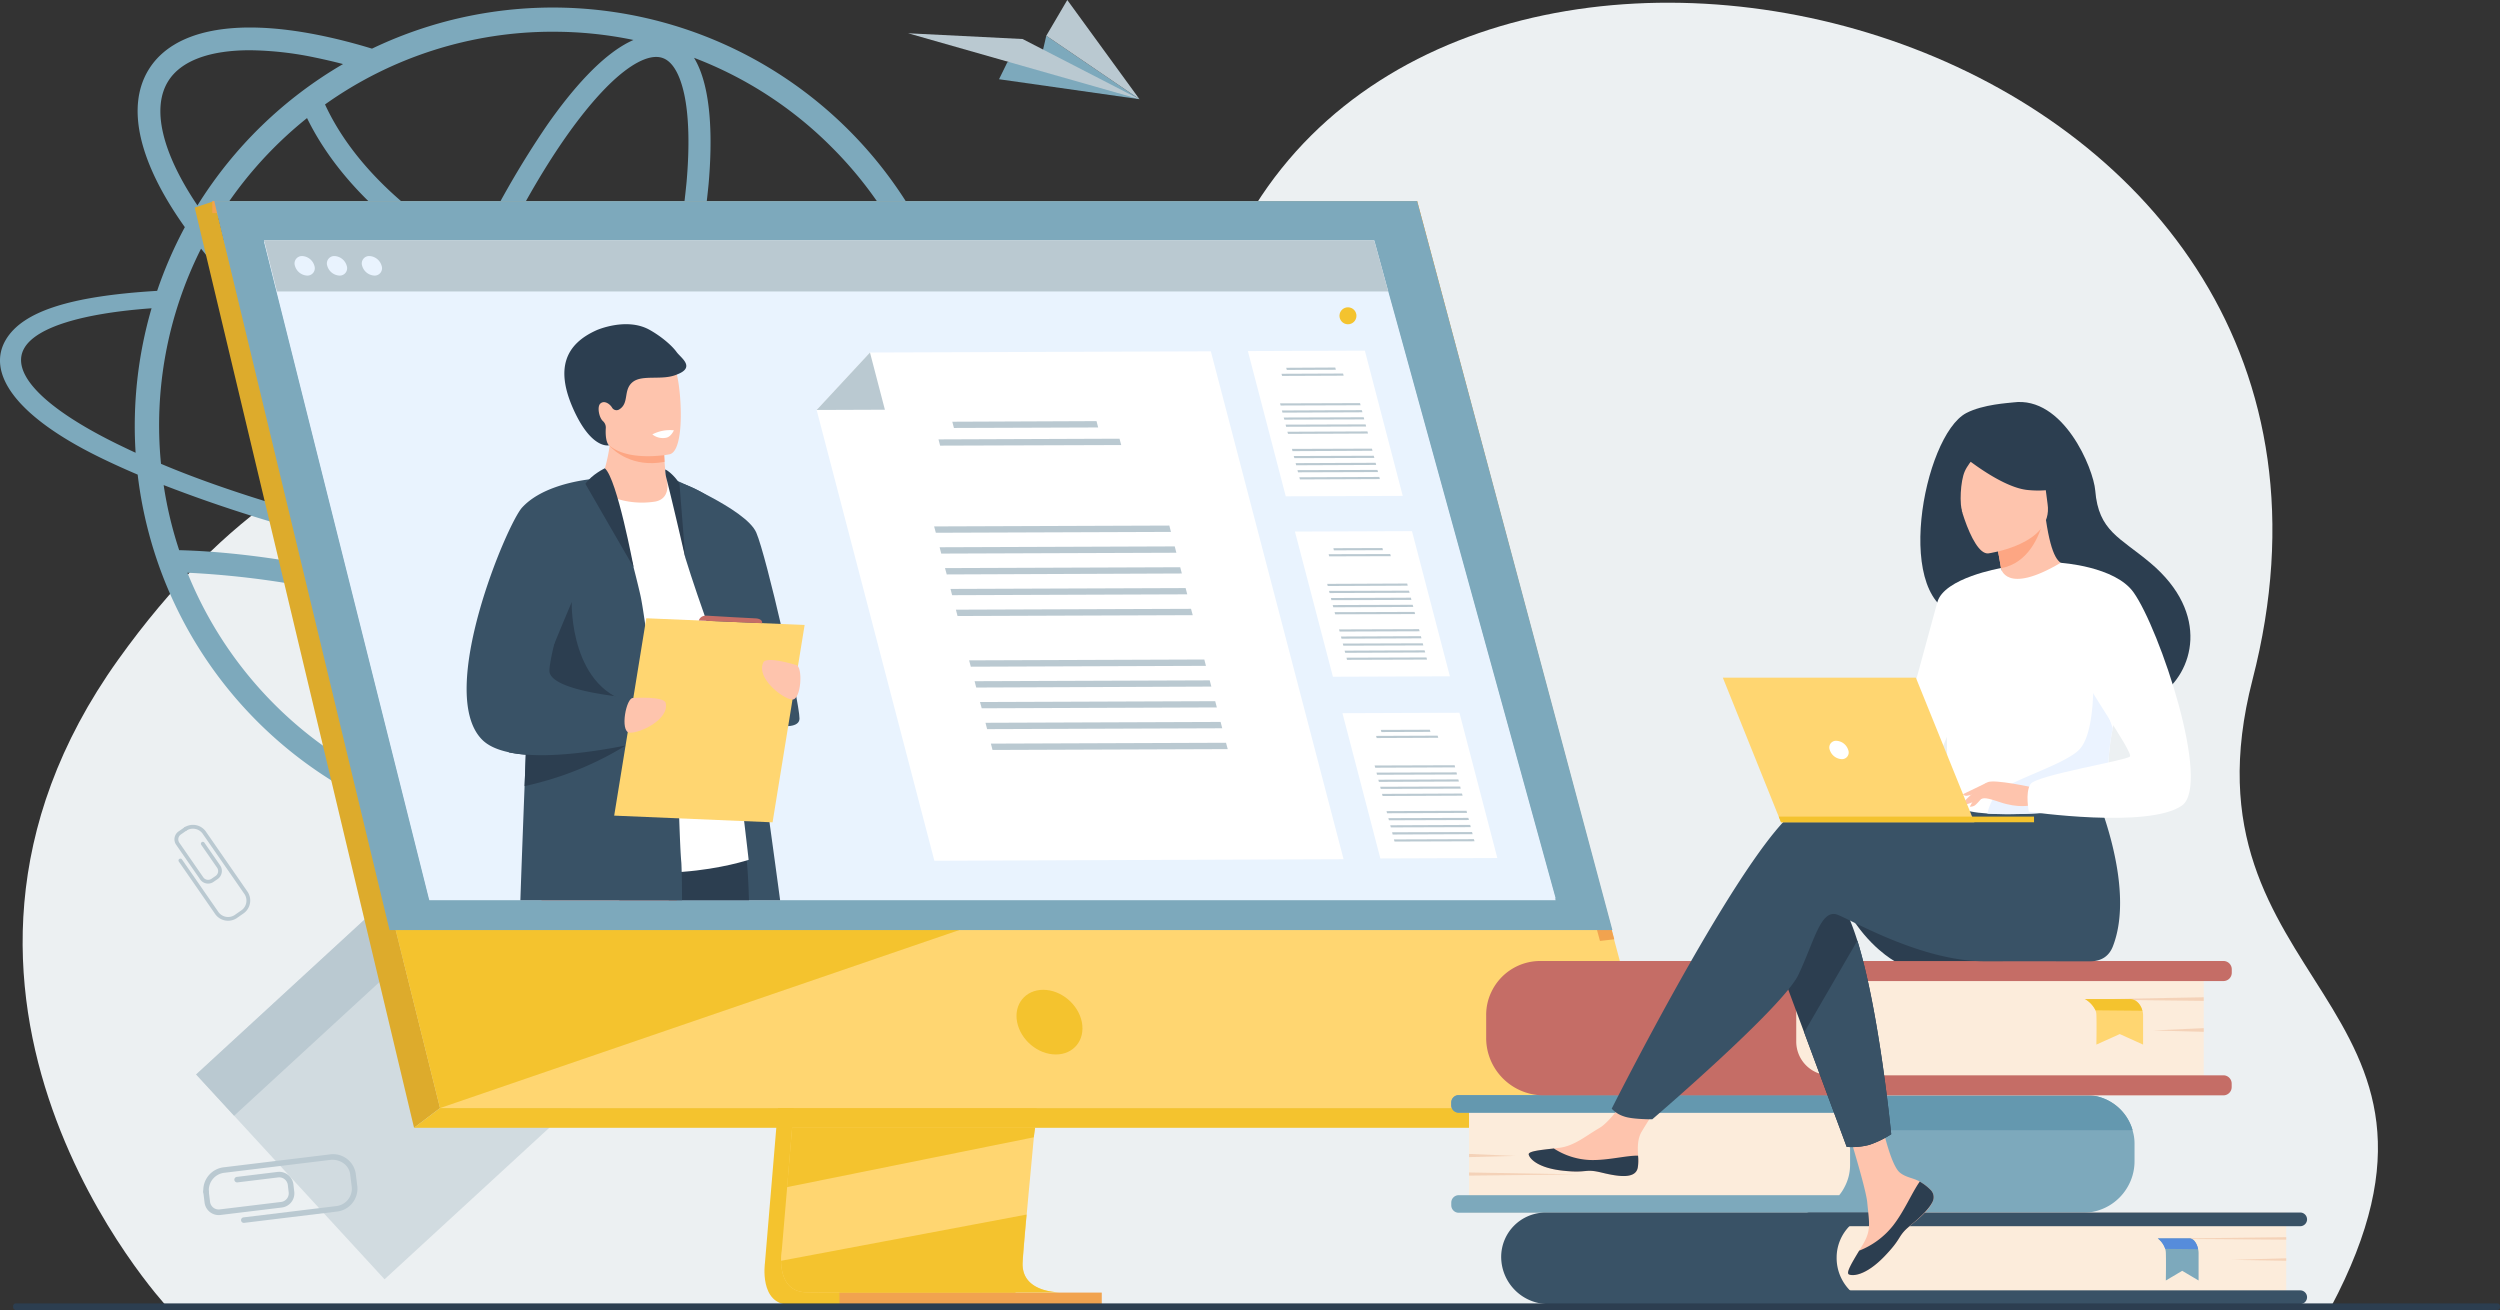 <?xml version="1.0" encoding="UTF-8"?> <svg xmlns="http://www.w3.org/2000/svg" width="895.52" height="469.252" viewBox="0 0 895.52 469.252"><rect x="0" y="0" width="895.52" height="469.252" fill="#333333" stroke="none"/><g id="illu_examinateur-formateur" transform="translate(-172.642 -261.6)"><path id="Tracé_524" data-name="Tracé 524" d="M250.781,731.909S147.114,620.624,233.242,500.124c76.422-106.892,165.53-99.582,230.894-56.211C491.965,462.4,572.257,446.187,640.57,337.39,733.732,189.03,1056.713,279,997.8,507.25c-28.5,110.456,86.712,114.479,28.013,224.873Z" transform="translate(-18.286 -2.194)" fill="#ecf0f2"></path><g id="Groupe_292" data-name="Groupe 292" transform="translate(242.893 578.949)"><rect id="Rectangle_120" data-name="Rectangle 120" width="99.705" height="99.705" transform="matrix(0.736, -0.677, 0.677, 0.736, 0, 67.52)" fill="#d1dbe0"></rect><rect id="Rectangle_121" data-name="Rectangle 121" width="99.705" height="20.088" transform="matrix(0.736, -0.677, 0.677, 0.736, 0.005, 67.54)" fill="#bac9d1"></rect></g><g id="Groupe_293" data-name="Groupe 293" transform="translate(497.914 261.6)"><path id="Tracé_525" data-name="Tracé 525" d="M1337.7,318.873l50.313,7.157-33.389-22.73-1.689,7.28-12.256,2.212Z" transform="translate(-1305.11 -290.491)" fill="#7da9bc"></path><path id="Tracé_526" data-name="Tracé 526" d="M1314.5,324.021l-41.866-21.563L1231.6,300.4Z" transform="translate(-1231.6 -288.482)" fill="#bac9d1"></path><path id="Tracé_527" data-name="Tracé 527" d="M1392.8,274.409l33.389,22.73L1400.325,261.6Z" transform="translate(-1343.286 -261.6)" fill="#bac9d1"></path></g><path id="Tracé_528" data-name="Tracé 528" d="M536.678,450.4l-11.611-.276c3.717,4.822,4.577,9.276,2.242,13.054-2.334,3.84-7.863,7-16.157,9.4A149.894,149.894,0,0,0,305.907,285.113h-.031q-9.676-2.949-18.768-4.792c-30.563-6.2-52.248-1.9-61.064,12.071-8.386,13.3-3.809,33.327,12.809,56.671h0a149.66,149.66,0,0,0-9.921,22.822c-31.269,1.874-48.009,7.372-54.091,17.324-7.065,11.611,2.58,27.153,33.511,42.3q6.4,3.133,13.607,6.2a149.821,149.821,0,0,0,286.214,42.173c15.266-3.164,25.279-8.109,29.273-14.652C540.271,460.748,539.934,455.711,536.678,450.4Zm-35.784,24.542a232.878,232.878,0,0,1-37.627,3.041c-22.945.276-49.33-1.536-77.1-5.191q3.5-7.648,6.88-15.665a213.436,213.436,0,0,0,24.972,6.788,127.46,127.46,0,0,0,24.942,2.764c17.447,0,29.948-5.037,36.153-14.836a26.37,26.37,0,0,0,2.488-5.13H472.7c-.154.276-.307.553-.461.8-4.577,7.28-14.836,11.058-29.242,11.027a118.854,118.854,0,0,1-23.344-2.611,204.455,204.455,0,0,1-23.5-6.358c2.15-5.375,4.239-10.812,6.235-16.372,5.437-14.959,10.075-29.795,13.822-44.016,30.44,4.485,62.231,4.607,92.794,2.3a141.842,141.842,0,0,1-8.109,83.456ZM315.521,549.211c-4.331-1.567-6.512-7.771-7.618-12.717-1.72-7.8-2.027-18.737-.891-31.668.584-6.543,1.474-13.484,2.7-20.764a388.778,388.778,0,0,1,52.4,18.123c-3.84,6.635-7.74,12.809-11.641,18.4-7.433,10.628-14.682,18.86-20.979,23.744C325.5,547.4,319.852,550.778,315.521,549.211Zm50.528-53.968a393.492,393.492,0,0,0-54.89-19.013c.645-3.379,1.382-6.819,2.15-10.29q7.74,1.751,15.727,3.409c15.542,3.164,31.023,5.867,46.2,8.048Q370.718,486.7,366.049,495.243Zm-33.6-31.546c-5.99-1.229-11.918-2.519-17.723-3.87,2.734-11.4,6.113-23.252,10.013-35.354a348.564,348.564,0,0,0,60.787,29.979c-2.457,5.9-5.007,11.611-7.587,17.17C363.039,469.5,347.773,466.861,332.446,463.7Zm-49.822-153.7c11.334,23.221,33.2,42.388,56.7,55.074-5.713,12.409-11.119,25.679-16.126,39.44-.922,2.58-1.843,5.13-2.734,7.679-29.795-19.413-55.043-41.651-71.6-63.214h0A142.315,142.315,0,0,1,282.624,309.993Zm127.442-21.5c4.331,1.567,6.512,7.771,7.618,12.717,1.72,7.8,2.027,18.737.891,31.668a312.974,312.974,0,0,1-8.293,47.334c-20.733-3.563-41.436-9.461-60.511-18.706,8.14-16.955,16.71-32.068,25.31-44.385,7.433-10.628,14.682-18.86,20.979-23.744,3.287-2.549,7.71-5.283,11.611-5.283A6.884,6.884,0,0,1,410.065,288.492Zm-1.751,99.428c-3.655,13.761-8.171,28.105-13.423,42.573q-3.041,8.386-6.266,16.464a341.29,341.29,0,0,1-61.248-30.378c1.075-3.1,2.15-6.235,3.287-9.368,4.884-13.454,10.167-26.385,15.727-38.518C365.834,378.091,386.875,384.173,408.315,387.92Zm62.231-67.514a140.583,140.583,0,0,1,36.583,63.275c-32.529,2.365-62.323,1.628-88.985-2.212a322.882,322.882,0,0,0,8.324-47.887c1.382-15.85,1.2-34.617-5.222-45.184A139.789,139.789,0,0,1,470.546,320.406Zm-99.766-41.344a140.357,140.357,0,0,1,28.781,2.949c-11.089,4.822-22.392,18.245-30.993,30.563A330.441,330.441,0,0,0,342.7,357.88c-22.392-12.164-43.525-30.808-53.631-52.77A140.566,140.566,0,0,1,370.779,279.062ZM232.925,296.724c4.577-7.28,14.836-11.027,29.242-11.027a118.854,118.854,0,0,1,23.344,2.611c3.256.676,6.6,1.444,10.013,2.334h0a150.705,150.705,0,0,0-52.156,50.651h0C230.652,322.4,226.843,306.4,232.925,296.724Zm11.734,60.05h0c17.447,21.778,43.126,44.047,73.135,63.368-4.27,12.962-7.894,25.679-10.812,37.9-24.88-6.02-53.815-14.529-76.668-24.2a140.809,140.809,0,0,1,14.344-77.067Zm-29.4,70.279c-26.969-13.147-39.286-25.863-33.788-34.863,4.454-7.31,20.641-12.256,45.46-14.068a150.819,150.819,0,0,0-5.713,51.757C219.195,428.957,217.229,428,215.263,427.053Zm90.306,37.074q-1.152,5.16-2.119,10.136c-1.72-.43-3.471-.829-5.191-1.229-29.273-6.665-51.235-8.017-61.432-8.263a139.993,139.993,0,0,1-5.56-23.314C251.232,449.168,273.685,456.54,305.569,464.127Zm-65.794,8.723a318.181,318.181,0,0,1,56.7,7.925c1.843.43,3.686.86,5.529,1.321-1.321,7.71-2.3,15.112-2.918,22.023-1.137,13.147-1.229,28.29,2.427,39.1a141.634,141.634,0,0,1-61.74-70.371Zm88.217,81.889c10.444-5.468,20.918-18.03,29-29.61,4.177-5.959,8.324-12.594,12.44-19.72A397.708,397.708,0,0,1,437.311,544.7,141.387,141.387,0,0,1,327.992,554.74ZM470.546,520a139.264,139.264,0,0,1-25.679,20.334,407.6,407.6,0,0,0-71.538-41.9c3.44-6.3,6.819-12.962,10.136-19.9a614.021,614.021,0,0,0,65.057,5.345c5.252.154,10.351.154,15.3.123a275.985,275.985,0,0,0,34-2.273A140.024,140.024,0,0,1,470.546,520Z" transform="translate(0 -6.097)" fill="#7da9bc"></path><g id="Groupe_294" data-name="Groupe 294" transform="translate(242.386 333.63)"><path id="Tracé_529" data-name="Tracé 529" d="M1085.012,927.234l-20.7,246.344s-2.181,14.928,8.938,14.959c18.276.031,90.889,0,90.889,0s-13.73-3.1-13.577-10.106c.184-8.232,24.2-253.532,24.2-253.532Z" transform="translate(-860.047 -793.189)" fill="#f4c32e"></path><path id="Tracé_530" data-name="Tracé 530" d="M1183.445,1174.106c-3.594,0-72.982.215-90.766,0-7.74-.092-9.123-6.88-9.184-11.3a21.087,21.087,0,0,1,.246-3.655l.553-6.389,1.382-16.31,1.2-14.406,1.567-18.522,1.321-15.635,14.713-175.052,89.753-2.334s-10.106,102.654-17.262,177.355c-.8,8.324-1.567,16.31-2.273,23.774-.215,2.365-.461,4.7-.645,6.973-.676,7.065-1.259,13.577-1.812,19.29-.276,3.01-.522,5.836-.768,8.386-.922,10.075-1.444,16.525-1.444,17.723a10.263,10.263,0,0,0,.184,2C1171.65,1173.83,1182.094,1174.106,1183.445,1174.106Z" transform="translate(-873.457 -783.212)" fill="#ffd671"></path><path id="Tracé_531" data-name="Tracé 531" d="M422.5,496.1l50.467,202.727,6.88,27.737,23.529,94.422H940.038L853.387,496.1Z" transform="translate(-415.497 -496.1)" fill="#ffd671"></path><path id="Tracé_532" data-name="Tracé 532" d="M406.7,496.1l-7,2.334L478.272,828.05l9.307-7.065Z" transform="translate(-399.7 -496.1)" fill="#ddab2c"></path><path id="Tracé_533" data-name="Tracé 533" d="M655.5,1560.865h433.99l11.979-7.065H664.807Z" transform="translate(-576.928 -1228.915)" fill="#f4c32e"></path><rect id="Rectangle_122" data-name="Rectangle 122" width="93.961" height="4.454" transform="translate(324.919 395.438) rotate(180)" fill="#f1a34f"></rect><path id="Tracé_534" data-name="Tracé 534" d="M917.281,761.12,846.418,500.4H420.2v-4.3H851.794L922.41,760.536Z" transform="translate(-413.903 -496.1)" fill="#f1a34f"></path><path id="Tracé_535" data-name="Tracé 535" d="M1179.362,1576.8l-.491,3.409-88.371,17.846,1.229-14.406.584-6.85Z" transform="translate(-878.312 -1244.85)" fill="#f4c32e"></path><path id="Tracé_536" data-name="Tracé 536" d="M1183.451,1705.86c-3.594,0-72.982.215-90.766,0-7.74-.092-9.123-6.881-9.184-11.3L1171.441,1678c-.922,10.075-1.444,16.525-1.444,17.723a10.264,10.264,0,0,0,.184,2C1171.656,1705.583,1182.1,1705.86,1183.451,1705.86Z" transform="translate(-873.462 -1314.965)" fill="#f4c32e"></path><path id="Tracé_537" data-name="Tracé 537" d="M824.552,1275.058l-191.823,65.764L609.2,1246.4Z" transform="translate(-544.849 -1015.936)" fill="#f4c32e"></path><path id="Tracé_538" data-name="Tracé 538" d="M422.5,496.1H853.387l69.941,261.119H485.284Z" transform="translate(-415.497 -496.1)" fill="#7da9bc"></path></g><path id="Tracé_539" data-name="Tracé 539" d="M1381.488,1427.48c-1.259-6.389-7.433-11.58-13.853-11.58-6.389,0-10.6,5.191-9.338,11.58s7.433,11.58,13.853,11.58C1378.539,1439.091,1382.717,1433.9,1381.488,1427.48Z" transform="translate(-821.312 -799.743)" fill="#f4c32e"></path><path id="Tracé_540" data-name="Tracé 540" d="M943.248,777.478H539.79L494.084,595.453l-3.5-13.945L487.6,569.59l-2.4-9.522L480.6,541.7H878.252l.276.983,4.761,17.385,2.642,9.522,3.287,11.918,3.84,13.945Z" transform="translate(-213.365 -194.064)" fill="#e9f3fe"></path><path id="Tracé_541" data-name="Tracé 541" d="M943.248,779.508H539.79L494.084,597.484l-3.5-13.976L487.6,571.621l-2.4-9.553L480.6,543.7H878.252l.276,1.014,4.761,17.355,2.642,9.553,3.287,11.887,3.84,13.976Z" transform="translate(-213.365 -195.45)" fill="#e9f3fe"></path><path id="Tracé_542" data-name="Tracé 542" d="M883.29,560.068H485.207L480.6,541.7H878.1l.43.983Z" transform="translate(-213.365 -194.064)" fill="#bac9d1"></path><g id="Groupe_295" data-name="Groupe 295" transform="translate(278.182 353.319)"><path id="Tracé_543" data-name="Tracé 543" d="M516.351,563.7a2.643,2.643,0,0,1,2.611-3.5,4.805,4.805,0,0,1,4.362,3.5,2.643,2.643,0,0,1-2.611,3.5A4.8,4.8,0,0,1,516.351,563.7Z" transform="translate(-516.24 -560.2)" fill="#e9f3fe"></path><path id="Tracé_544" data-name="Tracé 544" d="M554.051,563.7a2.643,2.643,0,0,1,2.611-3.5,4.8,4.8,0,0,1,4.362,3.5,2.643,2.643,0,0,1-2.611,3.5A4.8,4.8,0,0,1,554.051,563.7Z" transform="translate(-542.36 -560.2)" fill="#e9f3fe"></path><path id="Tracé_545" data-name="Tracé 545" d="M594.751,563.7a2.643,2.643,0,0,1,2.611-3.5,4.8,4.8,0,0,1,4.362,3.5,2.643,2.643,0,0,1-2.611,3.5A4.8,4.8,0,0,1,594.751,563.7Z" transform="translate(-570.559 -560.2)" fill="#e9f3fe"></path></g><g id="Groupe_297" data-name="Groupe 297" transform="translate(339.793 377.729)"><path id="Tracé_546" data-name="Tracé 546" d="M985.68,971.425H945.81q-.553-4.7-1.014-9.86c-.522-6.174-.952-12.809-1.259-19.689-.061-1.6-.123-3.194-.184-4.822-.061-2.058-.154-4.147-.215-6.235-.092-3.563-.184-7.157-.215-10.751h0c-.061-4.607-.092-9.246-.123-13.884h0v-3.471h0v-3.225c.031-9.952.184-19.72.4-28.781.461-20.088,1.2-36.829,1.6-44.876h0c.154-3.317.276-5.13.276-5.13h0a15.266,15.266,0,0,1,1.659.369c.706.184,1.6.4,2.58.706h0c.921.276,1.9.614,2.979,1.014h0a35.291,35.291,0,0,1,5.56,2.672c.031,0,.061.031.092.031,2.979,1.843,5.682,4.3,6.911,7.526,1.044,2.764,3.532,17.539,6.512,37.167.092.553.154,1.136.246,1.689,1.567,10.413,3.287,22.116,4.976,34.064,1.812,12.655,3.625,25.587,5.283,37.566C983.284,953.732,984.6,963.315,985.68,971.425Z" transform="translate(-873.388 -765.095)" fill="#395266"></path><path id="Tracé_547" data-name="Tracé 547" d="M928.313,1219.464H881.87c-.891-3.839-1.72-7.526-2.457-11-2.027-9.553-3.379-17.385-3.317-21.594a6.272,6.272,0,0,1,2.058-4.7,10.326,10.326,0,0,1,3.317-1.966c3.932-1.474,9.553-1.72,15.45-1.351,2,.123,4.024.307,6.02.553a177.989,177.989,0,0,1,21.286,4.085s.676,2.764,1.505,7.618c.614,3.625,1.29,8.447,1.782,14.1.307,3.287.522,6.88.676,10.72C928.221,1217.068,928.252,1218.266,928.313,1219.464Z" transform="translate(-827.171 -1013.134)" fill="#2c3e50"></path><path id="Tracé_548" data-name="Tracé 548" d="M855.192,1192.344l-.461,3.348-2.242,16.28-.369,2.8-1.382,10.106H802.3c-.369-6.665-.737-13.177-.8-18.86v-1.843c0-8.539.737-14.867,3.194-16.464,2.765-1.812,11.979-1.321,21.778-.123l2.949.369c5.713.768,11.427,1.72,16.034,2.519,2.4.43,4.454.8,6.082,1.136C853.81,1192.068,855.192,1192.344,855.192,1192.344Z" transform="translate(-775.49 -1018.543)" fill="#c65447"></path><path id="Tracé_549" data-name="Tracé 549" d="M801.5,823.315s26.6-17.2,45.644-8.385c3.041,1.413,6.512,5.314,9,8.048,6.88,7.587,20.365,128.24,20.365,128.24s-38.242,12.962-75.009-4.392V823.315Z" transform="translate(-775.49 -759.355)" fill="#fff"></path><path id="Tracé_550" data-name="Tracé 550" d="M955.1,819.2s26.907,11.027,30.563,19.5,15.481,60.511,15.481,66.623-20.641,1.352-23.959-8.478c-2.764-8.17-12.071-33.3-16.955-49.177Z" transform="translate(-881.909 -764.056)" fill="#395266"></path><g id="Groupe_296" data-name="Groupe 296" transform="translate(35.007)"><path id="Tracé_551" data-name="Tracé 551" d="M889.926,792.251a30.147,30.147,0,0,1-20.826-4.239,60.617,60.617,0,0,0,4.454-15.665c.031-.184.031-.369.061-.553a15.776,15.776,0,0,0,.061-3.594h15.2s4.147,1.9,4.147,3.225c0,.706,0,1.382.031,2.027.031,1.751.092,3.287.184,4.577a40.342,40.342,0,0,0,.768,6.266S895.854,791.084,889.926,792.251Z" transform="translate(-857.333 -728.721)" fill="#fec4ad"></path><path id="Tracé_552" data-name="Tracé 552" d="M902.5,784.36c-11.519,2.212-18.184-4.055-19.689-5.683-.215-.246-.307-.369-.307-.369l.369-.184c4.27-1.72,14.007-.369,19.443,1.628Q902.358,782.379,902.5,784.36Z" transform="translate(-866.617 -735.051)" fill="#fda683"></path><path id="Tracé_553" data-name="Tracé 553" d="M864.77,697.231c2.058,11.058,16.341,10.689,22.515,10.013a26.425,26.425,0,0,0,2.826-.43c1.966-.522,3.041-3.594,3.563-7.648,1.014-7.986-.276-19.72-1.628-22.73-2.027-4.515-5.867-9.4-20.242-5.867S862.128,683.041,864.77,697.231Z" transform="translate(-852.326 -660.24)" fill="#fec4ad"></path><path id="Tracé_554" data-name="Tracé 554" d="M871.032,649.694c-1.966-2.734-6.143-6.051-9.921-8.109-8.14-4.392-18.553.154-18.583.154-11.734,5.16-14.805,14.16-8.6,28.167,6.573,14.805,12.87,13.147,12.87,13.147s-1.321-.829-1.2-5.437c0-.276.031-.491.031-.676a3.064,3.064,0,0,0-.983-2.519c-1.474-1.29-2.181-5.252-.952-6.328,1.474-1.321,3.532.276,4.208,1.505a1.845,1.845,0,0,0,2.58.584c3.655-2.3,1.29-6.942,4.761-9.768,3.5-2.826,10.6-.461,15.819-2.7C877.943,655.13,872.537,651.752,871.032,649.694Z" transform="translate(-830.79 -639.672)" fill="#2c3e50"></path></g><path id="Tracé_555" data-name="Tracé 555" d="M837.4,970.524H779.5c.4-12.01.952-26.324,1.505-40.853.154-3.747.307-7.526.43-11.273.061-1.6.123-3.164.184-4.73,1.29-32.221,2.549-61.34,2.826-62.907.614-3.532,1.167-6.573,1.812-9.184,1.812-7.648,4.085-11.826,9-15.42.491-.369,4.423-2.365,7.894-4.085,2.826-1.413,5.375-2.642,5.437-2.672h0a5.5,5.5,0,0,1,1.874,2.273,35.555,35.555,0,0,1,2.089,4.607c2.642,6.788,5.5,17.2,7.495,24.972v.031h0c1.29,5.007,2.212,8.908,2.457,10.044.43,1.9,1.014,5.56,1.72,10.505h0c.921,6.758,2.058,15.942,3.225,26.354h0c.123,1.075.246,2.15.369,3.256.154,1.259.276,2.519.43,3.778h0c.031.4.092.829.123,1.229h0c.461,4.116.922,8.385,1.382,12.716h0c.4,3.563,5.805,6.143,6.174,9.768.031.276.061.8.092,1.536.061,1.536.154,3.962.246,6.788.031,1.259.092,2.58.123,3.932.215,6.051.461,12.655.768,15.85,0,.154.031.338.031.584.031.645.061,1.567.092,2.734C837.369,962.875,837.4,966.439,837.4,970.524Z" transform="translate(-760.247 -764.194)" fill="#395266"></path><path id="Tracé_556" data-name="Tracé 556" d="M805.395,963.7c-.031.061-.922,32.59,23.529,36.522,24.45,3.962,8.2,5.007,8.2,5.007s-46.013-1.966-46.781-3.164C789.606,1000.836,805.395,963.7,805.395,963.7Z" transform="translate(-767.743 -864.171)" fill="#2c3e50"></path><path id="Tracé_557" data-name="Tracé 557" d="M809.287,1113.343s-.461.338-1.352.891l-.031.031a114.3,114.3,0,0,1-30.931,13.239q-2.534.691-5.253,1.29c.154-3.747.276-7.525.43-11.273a44.943,44.943,0,0,1-6.051-.829l.184-1.474c2.058-.829,4.085-1.659,6.051-2.427,1.6-.614,3.164-1.229,4.607-1.781,6.635-2.519,11.519-4.208,11.519-4.208l19.6,6.2Z" transform="translate(-750.963 -963.316)" fill="#2c3e50"></path><path id="Tracé_558" data-name="Tracé 558" d="M780.335,913.6s-2.519.614-6.543,1.444h-.031c-7.4,1.474-19.812,3.563-30.931,3.471-1.628-.031-3.256-.092-4.792-.215a44.943,44.943,0,0,1-6.051-.829c-4.055-.86-7.464-2.3-9.676-4.577-16.525-16.833,9-77.221,14.375-83.087,6.266-6.85,17.693-9.276,24.02-10.106.276-.031.522-.061.768-.092,2.212-.276,3.655-.307,3.717-.307h0s-.491,1.6-1.321,4.3c-.307,1.044-.707,2.242-1.106,3.625-3.87,12.717-11.365,37.689-14.652,51.757-1.2,5.16-1.843,8.846-1.567,9.952,1.29,4.822,14.621,7.28,23.1,8.386,3.532.461,6.2.676,6.788.706h.123l.491,2,1.167,4.823,1.136,4.73Z" transform="translate(-716.82 -764.125)" fill="#395266"></path><path id="Tracé_559" data-name="Tracé 559" d="M945.633,1055.7l-56.733-2.4L900.388,982.6l56.733,2.4Z" transform="translate(-836.044 -877.265)" fill="#ffd671"></path><path id="Tracé_560" data-name="Tracé 560" d="M904.078,1075.359s11.058-.768,11.611,1.812c1.29,5.99-9.491,10.935-12.993,10.6C899.194,1087.4,901.529,1074.929,904.078,1075.359Z" transform="translate(-844.372 -941.458)" fill="#fec4ad"></path><path id="Tracé_561" data-name="Tracé 561" d="M1073.456,1033.061s-10.566-3.317-11.7-.922c-2.642,5.529,6.7,12.839,10.2,13.3C1075.421,1045.931,1076.036,1033.276,1073.456,1033.061Z" transform="translate(-955.481 -910.986)" fill="#fec4ad"></path><path id="Tracé_562" data-name="Tracé 562" d="M862.273,807.7s-4.638,2.212-6.973,5.56c0,0,17.355,30.163,17.293,29.856C872.5,842.87,866.7,811.57,862.273,807.7Z" transform="translate(-812.764 -756.088)" fill="#2c3e50"></path><path id="Tracé_563" data-name="Tracé 563" d="M948.4,809.1c1.536.584,4.454,3.594,5.13,5.252l2.058,26.324s-4.423-19.321-6.665-28.044A14.669,14.669,0,0,1,948.4,809.1Z" transform="translate(-877.268 -757.058)" fill="#2c3e50"></path><path id="Tracé_564" data-name="Tracé 564" d="M987.6,981.272s.461-1.966,3.041-1.72c2.58.215,17.078.952,17.078.952s2.8-.031,2.549,1.751Z" transform="translate(-904.427 -875.139)" fill="#c56d66"></path><path id="Tracé_565" data-name="Tracé 565" d="M933.4,764.684a6.049,6.049,0,0,0,4.915,1.2c1.812-.307,2.8-2.672,2.8-2.672A13.624,13.624,0,0,0,933.4,764.684Z" transform="translate(-866.875 -725.205)" fill="#fff"></path></g><g id="Groupe_314" data-name="Groupe 314" transform="translate(465.17 387.199)"><g id="Groupe_301" data-name="Groupe 301" transform="translate(154.472 0)"><path id="Tracé_566" data-name="Tracé 566" d="M1683.374,722.533l-41.9.154L1627.9,670.654l41.9-.154Z" transform="translate(-1627.9 -670.5)" fill="#fff"></path><g id="Groupe_300" data-name="Groupe 300" transform="translate(11.519 6.051)"><path id="Tracé_567" data-name="Tracé 567" d="M1690.385,691l-17.57.061-.215-.768,17.57-.092Z" transform="translate(-1670.388 -690.2)" fill="#bac9d1"></path><path id="Tracé_568" data-name="Tracé 568" d="M1689.369,697.968l-22.054.092-.215-.768,22.054-.092Z" transform="translate(-1666.578 -695.05)" fill="#bac9d1"></path><g id="Groupe_298" data-name="Groupe 298" transform="translate(0 12.747)"><path id="Tracé_569" data-name="Tracé 569" d="M1694.242,732.468l-28.627.092-.215-.768,28.658-.092Z" transform="translate(-1665.4 -731.7)" fill="#bac9d1"></path><path id="Tracé_570" data-name="Tracé 570" d="M1696.443,740.668l-28.658.123-.184-.768,28.628-.123Z" transform="translate(-1666.924 -737.381)" fill="#bac9d1"></path><path id="Tracé_571" data-name="Tracé 571" d="M1698.542,748.968l-28.627.092-.215-.768,28.658-.092Z" transform="translate(-1668.379 -743.132)" fill="#bac9d1"></path><path id="Tracé_572" data-name="Tracé 572" d="M1700.743,757.268l-28.658.092-.184-.768,28.658-.092Z" transform="translate(-1669.903 -748.882)" fill="#bac9d1"></path><path id="Tracé_573" data-name="Tracé 573" d="M1702.873,765.468l-28.658.123-.215-.768,28.658-.123Z" transform="translate(-1671.358 -754.564)" fill="#bac9d1"></path></g><g id="Groupe_299" data-name="Groupe 299" transform="translate(4.27 29.058)"><path id="Tracé_574" data-name="Tracé 574" d="M1708.143,785.568l-28.658.123-.184-.8,28.658-.092Z" transform="translate(-1679.3 -784.8)" fill="#bac9d1"></path><path id="Tracé_575" data-name="Tracé 575" d="M1710.273,793.868l-28.658.092-.215-.768,28.658-.092Z" transform="translate(-1680.755 -790.551)" fill="#bac9d1"></path><path id="Tracé_576" data-name="Tracé 576" d="M1712.442,802.068l-28.658.123-.184-.768,28.658-.123Z" transform="translate(-1682.279 -796.232)" fill="#bac9d1"></path><path id="Tracé_577" data-name="Tracé 577" d="M1714.573,810.368l-28.658.092-.215-.768,28.658-.092Z" transform="translate(-1683.734 -801.982)" fill="#bac9d1"></path><path id="Tracé_578" data-name="Tracé 578" d="M1716.742,818.568l-28.627.123-.215-.768,28.658-.123Z" transform="translate(-1685.258 -807.664)" fill="#bac9d1"></path></g></g></g><g id="Groupe_305" data-name="Groupe 305" transform="translate(171.335 64.658)"><path id="Tracé_579" data-name="Tracé 579" d="M1738.3,933l-41.9.154-13.607-52,41.928-.154Z" transform="translate(-1682.8 -881)" fill="#fff"></path><g id="Groupe_304" data-name="Groupe 304" transform="translate(11.549 6.051)"><path id="Tracé_580" data-name="Tracé 580" d="M1745.354,901.468l-17.57.061-.184-.768,17.57-.061Z" transform="translate(-1725.388 -900.7)" fill="#bac9d1"></path><path id="Tracé_581" data-name="Tracé 581" d="M1744.369,908.468l-22.085.061-.184-.768,22.054-.061Z" transform="translate(-1721.578 -905.55)" fill="#bac9d1"></path><g id="Groupe_302" data-name="Groupe 302" transform="translate(0 12.717)"><path id="Tracé_582" data-name="Tracé 582" d="M1749.242,942.868l-28.658.123-.184-.768,28.658-.123Z" transform="translate(-1720.4 -942.1)" fill="#bac9d1"></path><path id="Tracé_583" data-name="Tracé 583" d="M1751.373,951.168l-28.658.092-.215-.768,28.658-.092Z" transform="translate(-1721.855 -947.851)" fill="#bac9d1"></path><path id="Tracé_584" data-name="Tracé 584" d="M1753.542,959.4l-28.658.092-.184-.768,28.658-.123Z" transform="translate(-1723.379 -953.532)" fill="#bac9d1"></path><path id="Tracé_585" data-name="Tracé 585" d="M1755.673,967.668l-28.658.123-.215-.8,28.658-.092Z" transform="translate(-1724.834 -959.282)" fill="#bac9d1"></path><path id="Tracé_586" data-name="Tracé 586" d="M1757.843,975.968l-28.628.092-.215-.768,28.658-.092Z" transform="translate(-1726.358 -965.033)" fill="#bac9d1"></path></g><g id="Groupe_303" data-name="Groupe 303" transform="translate(4.239 29.058)"><path id="Tracé_587" data-name="Tracé 587" d="M1763.073,996.068l-28.658.092-.215-.768,28.658-.092Z" transform="translate(-1734.2 -995.3)" fill="#bac9d1"></path><path id="Tracé_588" data-name="Tracé 588" d="M1765.243,1004.268l-28.628.123-.215-.768,28.658-.123Z" transform="translate(-1735.724 -1000.981)" fill="#bac9d1"></path><path id="Tracé_589" data-name="Tracé 589" d="M1767.442,1012.568l-28.658.092-.184-.768,28.628-.092Z" transform="translate(-1737.248 -1006.732)" fill="#bac9d1"></path><path id="Tracé_590" data-name="Tracé 590" d="M1769.573,1020.768l-28.658.123-.215-.768,28.658-.123Z" transform="translate(-1738.703 -1012.413)" fill="#bac9d1"></path><path id="Tracé_591" data-name="Tracé 591" d="M1771.742,1029.068l-28.658.092-.184-.768,28.658-.092Z" transform="translate(-1740.228 -1018.164)" fill="#bac9d1"></path></g></g></g><g id="Groupe_309" data-name="Groupe 309" transform="translate(188.352 129.715)"><path id="Tracé_592" data-name="Tracé 592" d="M1793.673,1144.833l-41.9.154-13.577-52.033,41.9-.154Z" transform="translate(-1738.2 -1092.8)" fill="#fff"></path><g id="Groupe_308" data-name="Groupe 308" transform="translate(11.519 6.082)"><path id="Tracé_593" data-name="Tracé 593" d="M1800.685,1113.368l-17.57.061-.215-.768,17.57-.061Z" transform="translate(-1780.688 -1112.6)" fill="#bac9d1"></path><path id="Tracé_594" data-name="Tracé 594" d="M1799.669,1120.268l-22.054.092-.215-.768,22.054-.092Z" transform="translate(-1776.878 -1117.381)" fill="#bac9d1"></path><g id="Groupe_306" data-name="Groupe 306" transform="translate(0 12.717)"><path id="Tracé_595" data-name="Tracé 595" d="M1804.542,1154.768l-28.627.123-.215-.8,28.658-.092Z" transform="translate(-1775.7 -1154)" fill="#bac9d1"></path><path id="Tracé_596" data-name="Tracé 596" d="M1806.743,1163.068l-28.658.092-.184-.768,28.658-.092Z" transform="translate(-1777.224 -1159.751)" fill="#bac9d1"></path><path id="Tracé_597" data-name="Tracé 597" d="M1808.873,1171.268l-28.658.123-.215-.768,28.658-.123Z" transform="translate(-1778.679 -1165.432)" fill="#bac9d1"></path><path id="Tracé_598" data-name="Tracé 598" d="M1811.042,1179.568l-28.658.092-.184-.768,28.658-.092Z" transform="translate(-1780.203 -1171.182)" fill="#bac9d1"></path><path id="Tracé_599" data-name="Tracé 599" d="M1813.173,1187.768l-28.658.123-.215-.768,28.658-.123Z" transform="translate(-1781.658 -1176.864)" fill="#bac9d1"></path></g><g id="Groupe_307" data-name="Groupe 307" transform="translate(4.27 29.027)"><path id="Tracé_600" data-name="Tracé 600" d="M1818.442,1207.868l-28.658.123-.184-.768,28.658-.123Z" transform="translate(-1789.6 -1207.1)" fill="#bac9d1"></path><path id="Tracé_601" data-name="Tracé 601" d="M1820.573,1216.168l-28.658.092-.215-.768,28.658-.092Z" transform="translate(-1791.055 -1212.851)" fill="#bac9d1"></path><path id="Tracé_602" data-name="Tracé 602" d="M1822.742,1224.4l-28.627.092-.215-.768,28.658-.123Z" transform="translate(-1792.579 -1218.532)" fill="#bac9d1"></path><path id="Tracé_603" data-name="Tracé 603" d="M1824.943,1232.668l-28.658.123-.184-.8,28.628-.092Z" transform="translate(-1794.103 -1224.282)" fill="#bac9d1"></path><path id="Tracé_604" data-name="Tracé 604" d="M1827.073,1240.968l-28.658.092-.215-.768,28.658-.092Z" transform="translate(-1795.558 -1230.033)" fill="#bac9d1"></path></g></g></g><g id="Groupe_313" data-name="Groupe 313" transform="translate(0 0.246)"><g id="Groupe_312" data-name="Groupe 312"><path id="Tracé_605" data-name="Tracé 605" d="M1313.751,853.232l-146.578.553L1125,692.31l19.105-20.58,122.1-.43Z" transform="translate(-1125 -671.3)" fill="#fff"></path><path id="Tracé_606" data-name="Tracé 606" d="M1335.448,754.973l-51.665.184-.583-2.242,51.665-.215Z" transform="translate(-1234.607 -727.697)" fill="#bac9d1"></path><path id="Tracé_607" data-name="Tracé 607" d="M1332.556,775.473l-64.873.215-.584-2.242,64.842-.246Z" transform="translate(-1223.452 -741.9)" fill="#bac9d1"></path><g id="Groupe_310" data-name="Groupe 310" transform="translate(42.081 62.415)"><path id="Tracé_608" data-name="Tracé 608" d="M1346.838,876.773l-84.224.307-.614-2.273,84.255-.307Z" transform="translate(-1262 -874.5)" fill="#bac9d1"></path><path id="Tracé_609" data-name="Tracé 609" d="M1353.208,901.073l-84.224.307-.584-2.273,84.224-.307Z" transform="translate(-1266.434 -891.336)" fill="#bac9d1"></path><path id="Tracé_610" data-name="Tracé 610" d="M1359.538,925.342l-84.224.338-.614-2.273,84.255-.307Z" transform="translate(-1270.799 -908.172)" fill="#bac9d1"></path><path id="Tracé_611" data-name="Tracé 611" d="M1365.907,949.642l-84.224.307-.584-2.242,84.224-.307Z" transform="translate(-1275.233 -925.008)" fill="#bac9d1"></path><path id="Tracé_612" data-name="Tracé 612" d="M1372.238,973.873l-84.255.307-.584-2.273,84.224-.307Z" transform="translate(-1279.598 -941.775)" fill="#bac9d1"></path></g><g id="Groupe_311" data-name="Groupe 311" transform="translate(54.613 110.394)"><path id="Tracé_613" data-name="Tracé 613" d="M1387.638,1032.973l-84.224.307-.614-2.273,84.255-.307Z" transform="translate(-1302.8 -1030.7)" fill="#bac9d1"></path><path id="Tracé_614" data-name="Tracé 614" d="M1394.007,1057.242l-84.224.338-.584-2.273,84.224-.307Z" transform="translate(-1307.234 -1047.536)" fill="#bac9d1"></path><path id="Tracé_615" data-name="Tracé 615" d="M1400.338,1081.542l-84.224.307-.614-2.242,84.255-.307Z" transform="translate(-1311.599 -1064.372)" fill="#bac9d1"></path><path id="Tracé_616" data-name="Tracé 616" d="M1406.708,1105.773l-84.224.307-.584-2.273,84.224-.307Z" transform="translate(-1316.033 -1081.139)" fill="#bac9d1"></path><path id="Tracé_617" data-name="Tracé 617" d="M1413.038,1130.073l-84.255.307-.584-2.273,84.224-.307Z" transform="translate(-1320.398 -1097.975)" fill="#bac9d1"></path></g></g><path id="Tracé_618" data-name="Tracé 618" d="M1125,693.28l24.45-.092-5.345-20.488Z" transform="translate(-1125 -672.27)" fill="#bac9d1"></path></g></g><g id="Groupe_325" data-name="Groupe 325" transform="translate(692.47 605.806)"><g id="Groupe_316" data-name="Groupe 316" transform="translate(0 48.071)"><g id="Groupe_315" data-name="Groupe 315"><path id="Tracé_619" data-name="Tracé 619" d="M2005.1,1580.843H1885.8V1538.7h119.7a16.871,16.871,0,0,1,16.863,16.863v8.048A17.271,17.271,0,0,1,2005.1,1580.843Z" transform="translate(-1879.411 -1538.7)" fill="#fcecdb"></path><path id="Tracé_620" data-name="Tracé 620" d="M2109.778,1556.055v6.328a18.238,18.238,0,0,1-2.519,9.276,18.443,18.443,0,0,1-15.972,9.184H1867.7a2.674,2.674,0,0,1-2.672-2.672v-.952a2.674,2.674,0,0,1,2.672-2.672h136.288a15.155,15.155,0,0,0,1.9-2.887,16.976,16.976,0,0,0,2-8.048v-8.048a16.81,16.81,0,0,0-3.717-10.566h-136.5a2.674,2.674,0,0,1-2.672-2.672v-.952a2.674,2.674,0,0,1,2.672-2.672h224.689a17.368,17.368,0,0,1,16.679,12.563A15.624,15.624,0,0,1,2109.778,1556.055Z" transform="translate(-1865 -1538.7)" fill="#7da9bc"></path><path id="Tracé_621" data-name="Tracé 621" d="M2109.171,1551.263H2007.439a16.56,16.56,0,0,0-3.164-6.266h-136.5a2.674,2.674,0,0,1-2.672-2.672v-.952a2.674,2.674,0,0,1,2.672-2.672h224.689A17.349,17.349,0,0,1,2109.171,1551.263Z" transform="translate(-1865.069 -1538.7)" fill="#6498af"></path></g><path id="Tracé_622" data-name="Tracé 622" d="M1885.8,1607.3l16.556.706-16.556.43Z" transform="translate(-1879.411 -1586.229)" fill="#f4d2b8"></path><path id="Tracé_623" data-name="Tracé 623" d="M1885.8,1628.9l39.378.707-39.378.43Z" transform="translate(-1879.411 -1601.194)" fill="#f4d2b8"></path></g><g id="Groupe_320" data-name="Groupe 320" transform="translate(17.908 90.121)"><g id="Groupe_318" data-name="Groupe 318"><g id="Groupe_317" data-name="Groupe 317"><path id="Tracé_624" data-name="Tracé 624" d="M1940.225,1708.474h127.011V1675.7H1939.18a15.881,15.881,0,0,0-15.88,15.88h0A16.95,16.95,0,0,0,1940.225,1708.474Z" transform="translate(-1923.3 -1675.669)" fill="#395266"></path><path id="Tracé_625" data-name="Tracé 625" d="M2330.995,1708.474h144.551V1675.7H2330.626a16.124,16.124,0,0,0-16.126,16.126v.123A16.5,16.5,0,0,0,2330.995,1708.474Z" transform="translate(-2194.338 -1675.669)" fill="#fcecdb"></path><path id="Tracé_626" data-name="Tracé 626" d="M2277.457,1771.315h175.728a2.465,2.465,0,0,0,2.457-2.457h0a2.465,2.465,0,0,0-2.457-2.457H2277.457a2.464,2.464,0,0,0-2.457,2.457h0A2.485,2.485,0,0,0,2277.457,1771.315Z" transform="translate(-2166.971 -1738.51)" fill="#395266"></path><path id="Tracé_627" data-name="Tracé 627" d="M2277.457,1680.515h175.728a2.465,2.465,0,0,0,2.457-2.457h0a2.465,2.465,0,0,0-2.457-2.457H2277.457a2.464,2.464,0,0,0-2.457,2.457h0A2.485,2.485,0,0,0,2277.457,1680.515Z" transform="translate(-2166.971 -1675.6)" fill="#395266"></path></g><path id="Tracé_628" data-name="Tracé 628" d="M2794.736,1729l-19.536.553,19.536.338Z" transform="translate(-2513.528 -1712.598)" fill="#f4d2b8"></path><path id="Tracé_629" data-name="Tracé 629" d="M2734.043,1704.4l-46.443.553,46.443.338Z" transform="translate(-2452.836 -1695.554)" fill="#f4d2b8"></path></g><g id="Groupe_319" data-name="Groupe 319" transform="translate(235.225 9.276)"><path id="Tracé_630" data-name="Tracé 630" d="M2689.1,1705.9a7.593,7.593,0,0,1,2.642,3.717,5.651,5.651,0,0,1,.215,1.29c.123,3.072,0,10.044,0,10.044l5.867-3.471,5.867,3.471v-9.43a7.424,7.424,0,0,0-1.444-4.669,2.235,2.235,0,0,0-1.628-.952Z" transform="translate(-2689.1 -1705.869)" fill="#7da9bc"></path><path id="Tracé_631" data-name="Tracé 631" d="M2689.1,1705.831a7.592,7.592,0,0,1,2.642,3.717l11.764.123s-.461-3.317-2.887-3.87H2689.1Z" transform="translate(-2689.1 -1705.8)" fill="#568cdb"></path></g></g><g id="Groupe_324" data-name="Groupe 324" transform="translate(12.532)"><g id="Groupe_322" data-name="Groupe 322"><g id="Groupe_321" data-name="Groupe 321"><path id="Tracé_632" data-name="Tracé 632" d="M2276.659,1430.363h129.776V1382.2H2276.229a18.831,18.831,0,0,0-18.829,18.829v10.106A19.244,19.244,0,0,0,2276.659,1430.363Z" transform="translate(-2149.402 -1382.2)" fill="#fcecdb"></path><path id="Tracé_633" data-name="Tracé 633" d="M2016.87,1400.975v10.351a12.088,12.088,0,0,0,12.072,11.918h140.926a2.982,2.982,0,0,1,2.979,2.979v1.229a2.982,2.982,0,0,1-2.979,2.979H1926.411a20.644,20.644,0,0,1-16.894-8.785,20.41,20.41,0,0,1-3.717-11.826v-8.171a18.93,18.93,0,0,1,1.935-8.416,19.355,19.355,0,0,1,17.447-10.935H2169.9a2.982,2.982,0,0,1,2.979,2.979v1.229a2.982,2.982,0,0,1-2.979,2.979H2028.542a11.637,11.637,0,0,0-8.57,3.747A11.124,11.124,0,0,0,2016.87,1400.975Z" transform="translate(-1905.8 -1382.269)" fill="#c56d66"></path></g><path id="Tracé_634" data-name="Tracé 634" d="M2701.792,1460.6l-18.092.829,18.092.491Z" transform="translate(-2444.759 -1436.518)" fill="#f4d2b8"></path><path id="Tracé_635" data-name="Tracé 635" d="M2645.6,1424.6l-43,.8,43,.491Z" transform="translate(-2388.569 -1411.576)" fill="#f4d2b8"></path></g><g id="Groupe_323" data-name="Groupe 323" transform="translate(214.491 13.669)"><path id="Tracé_636" data-name="Tracé 636" d="M2604.1,1426.7a9.172,9.172,0,0,1,3.778,4.024,5.262,5.262,0,0,1,.307,1.413c.153,3.348,0,10.874,0,10.874l8.385-3.778,8.355,3.778v-10.229a6.784,6.784,0,0,0-2.058-5.037,3.488,3.488,0,0,0-2.3-1.044Z" transform="translate(-2604.1 -1426.7)" fill="#ffd671"></path><path id="Tracé_637" data-name="Tracé 637" d="M2604.1,1426.7a9.171,9.171,0,0,1,3.778,4.024l16.771.154s-.645-3.594-4.116-4.177Z" transform="translate(-2604.1 -1426.7)" fill="#f4c32e"></path></g></g></g><g id="Groupe_330" data-name="Groupe 330" transform="translate(720.228 405.596)"><g id="Groupe_329" data-name="Groupe 329" transform="translate(0)"><path id="Tracé_638" data-name="Tracé 638" d="M2326.57,1319.323c7.433,12.932,16.771,17.908,16.771,17.908H2382.2C2382.228,1337.23,2320.918,1309.463,2326.57,1319.323Z" transform="translate(-2212.296 -1136.959)" fill="#2c3e50"></path><g id="Groupe_326" data-name="Groupe 326"><path id="Tracé_639" data-name="Tracé 639" d="M2351.506,1577.121a3.609,3.609,0,0,1,.645,3.839v.031c-.921,2.549-3.993,5.437-7.556,8.293q-.691.553-1.2,1.014c-.092.092-.184.154-.276.246-.061.061-.154.123-.215.184-3.317,3.072-2.058,3.747-8.017,9.952-6.788,7.065-11.488,7.188-12.809,6.543-1.136-.553,1.167-4.3,3.686-8.508.123-.215.246-.4.368-.614.338-.553.676-1.136,1.014-1.689,2.979-5.068,2.212-7.464,1.505-14.99-.583-6.143-9.553-34.279-9.553-34.279l13.023-2.242s3.932,22.392,8.232,25.863c2.3,1.843,4.884,1.874,7.126,3.225a3.993,3.993,0,0,1,.46.307A15.694,15.694,0,0,1,2351.506,1577.121Z" transform="translate(-2207.375 -1294.715)" fill="#fec4ad"></path><path id="Tracé_640" data-name="Tracé 640" d="M2357.554,1642.664a3.609,3.609,0,0,1,.645,3.839v.031c-1.136,2.549-4.116,5.406-7.556,8.263a14.587,14.587,0,0,0-1.2,1.044c-.092.092-.184.154-.276.246-.061.061-.154.123-.215.184-3.317,3.072-2.058,3.747-8.017,9.952-6.788,7.065-11.488,7.188-12.809,6.543-1.136-.553,1.167-4.3,3.686-8.508a28.922,28.922,0,0,0,12.1-8.938c4.085-5.222,6.819-11.918,9.614-15.819a3.979,3.979,0,0,1,.461.307A16.735,16.735,0,0,1,2357.554,1642.664Z" transform="translate(-2213.424 -1360.258)" fill="#2c3e50"></path><path id="Tracé_641" data-name="Tracé 641" d="M1994.48,1559.975c-.8,4.024-6.542,3.348-12.932,1.781s-4.884.307-14.007-.707-11.856-4.392-12.164-5.775c-.246-1.2,4.239-1.628,9.092-2.181.614-.061,1.229-.154,1.812-.215,5.437-.676,9.43-4.208,14.406-7.1,4.7-2.734,11.7-13.884,11.7-13.884l12.5.983s-6.542,9.952-9.092,14.283c-1.505,2.549-1.413,5.928-1.229,8.508A14.4,14.4,0,0,1,1994.48,1559.975Z" transform="translate(-1955.369 -1285.708)" fill="#fec4ad"></path><path id="Tracé_642" data-name="Tracé 642" d="M1981.548,1609.562c-6.389-1.566-4.884.307-14.007-.706s-11.856-4.392-12.164-5.775c-.246-1.2,4.239-1.628,9.092-2.181l.031.092a25.743,25.743,0,0,0,13.054,4.055c6.174.154,12.716-1.628,16.986-1.567a16.563,16.563,0,0,1-.092,4.27C1993.681,1611.8,1987.968,1611.128,1981.548,1609.562Z" transform="translate(-1955.369 -1333.514)" fill="#2c3e50"></path><path id="Tracé_643" data-name="Tracé 643" d="M2238.6,1318l11.672,31.423,15.235,41.037a24.8,24.8,0,0,0,8.109-.737,34.52,34.52,0,0,0,7.833-3.809s-4.239-44.078-12.133-69.357c-2.027-6.481-4.3-11.734-6.788-14.713C2250.3,1287.375,2238.6,1318,2238.6,1318Z" transform="translate(-2151.602 -1123.626)" fill="#2c3e50"></path><path id="Tracé_644" data-name="Tracé 644" d="M2121.342,1186.635c7.648-2.457,29.488.707,51.388,5.007l4.577-7.556,47.364-3.686s15.635,34.648,7.065,56.733c-1.259,3.256-3.747,5.314-8.017,5.406h-.707s-28.2-.031-37.351-.031c-23.559,0-49.852-16.187-53.231-16.863-5.56-1.106-7.8,10.013-13.362,21.716s-52.34,51.757-52.34,51.757-7.187.061-10.167-1.044a9.946,9.946,0,0,1-4.362-2.765S2104.08,1192.2,2121.342,1186.635Z" transform="translate(-2022.457 -1042.176)" fill="#395266"></path><path id="Tracé_645" data-name="Tracé 645" d="M2426.982,807.034c16.863,9.276,51.081,28.535,51.265,28.412,0,0,12.563,4.73,19.72,0,11.887-7.894,18.276-29.15-3.471-47.426-10.843-9.123-18.552-11.334-19.72-25.894-.645-7.894-11.427-33.972-29.4-31.576-1.505.215-10.72.645-16.8,3.809C2413.1,742.5,2401.7,803.44,2426.982,807.034Z" transform="translate(-2271.825 -730.396)" fill="#2c3e50"></path><path id="Tracé_646" data-name="Tracé 646" d="M2501.65,894.408c-.061.061,8.293,2.918,13.884.43,5.252-2.334,9.246-11,9.184-11-2.4-.123-5.037-2.212-7.065-15.942l-1.014.369-17.14,6.174s1.229,5.5,2.058,10.751C2502.234,889.586,2502.6,893.794,2501.65,894.408Z" transform="translate(-2332.363 -825.664)" fill="#fec4ad"></path><path id="Tracé_647" data-name="Tracé 647" d="M2499.5,875.274s1.229,5.5,2.058,10.751c9.86-1.781,13.73-11.58,15.112-16.925Z" transform="translate(-2332.363 -826.495)" fill="#fda683"></path><path id="Tracé_648" data-name="Tracé 648" d="M2464.056,813.935s23.467-3.164,21.286-17.723c-2.181-14.59-.645-24.819-15.7-23.406-15.082,1.382-17.14,7.4-17.6,12.44C2451.585,790.253,2457.882,814.365,2464.056,813.935Z" transform="translate(-2299.469 -759.689)" fill="#fec4ad"></path><path id="Tracé_649" data-name="Tracé 649" d="M2454.8,774.219s15.02,12.932,25.249,13.976,14.1-2.242,14.1-2.242a39.96,39.96,0,0,1-9.645-13.085,7.2,7.2,0,0,0-5.928-4.239C2471.264,768.014,2457.441,767.737,2454.8,774.219Z" transform="translate(-2301.394 -756.678)" fill="#2c3e50"></path><path id="Tracé_650" data-name="Tracé 650" d="M2458.028,777.385s-5.037,4.853-6.6,8.478c-1.536,3.471-2,11.8-.768,15.112,0,0-7.833-15.235-3.41-22.607C2451.946,770.473,2458.028,777.385,2458.028,777.385Z" transform="translate(-2295.222 -761.012)" fill="#2c3e50"></path><path id="Tracé_651" data-name="Tracé 651" d="M2442.189,963.579c.706,47.487.184,37.566,5.375,42.081,1.259,1.075,4.761,1.72,9.4,2.027,14.56.952,40.177-1.444,41.129-4.116,3.348-9.307.983-12.194,3.778-26.477.307-1.505.645-3.164,1.075-4.945,2.334-9.8,4.607-13.116-3.686-28.873-7.525-14.252-15.327-25.832-16.034-25.4-19.843,11.764-21.44,1.874-21.44,1.874S2441.82,940.419,2442.189,963.579Z" transform="translate(-2292.652 -860.28)" fill="#fff"></path><path id="Tracé_652" data-name="Tracé 652" d="M2276.7,1391.366l15.235,41.037a24.8,24.8,0,0,0,8.109-.737,34.522,34.522,0,0,0,7.833-3.809s-4.239-44.078-12.133-69.357Z" transform="translate(-2177.999 -1165.57)" fill="#395266"></path><path id="Tracé_653" data-name="Tracé 653" d="M2417.517,924.1s-20.426,3.471-22.822,12.256-16.495,60.45-16.495,60.45,10.382,1.874,15.174-2.918,16.679-44.477,16.679-44.477Z" transform="translate(-2248.322 -864.601)" fill="#fff"></path><path id="Tracé_654" data-name="Tracé 654" d="M2490.3,1096.775c14.56.952,40.177-1.444,41.129-4.116,3.348-9.307.983-12.194,3.778-26.477l-7.034-19.781s1.167,22.024-5.345,27.829c-6.481,5.805-26.6,11.181-29.764,16.034A19.011,19.011,0,0,0,2490.3,1096.775Z" transform="translate(-2325.989 -949.335)" fill="#ebf3ff"></path><path id="Tracé_655" data-name="Tracé 655" d="M2487.339,1175.172s-14.375-3.194-16.679-1.935c-2.3,1.29-7.986,5.928-8.693,7.525-.706,1.628,5.16-1.229,7.065-1.751,1.229-.338,4.484.8,6.112,1.352,6.788,2.273,10.935,1.106,10.935,1.106Z" transform="translate(-2306.319 -1037.009)" fill="#fec4ad"></path><path id="Tracé_656" data-name="Tracé 656" d="M2549.049,918s19.29,1.2,25.986,10.5c9.4,13.116,28.044,68.989,17.355,76.453-12.041,8.385-54.8,2.181-54.8,2.181s-1.413-6.635.553-9.86,34.156-8.416,35.631-9.891-18.552-28.935-18.552-33.389S2549.049,918,2549.049,918Z" transform="translate(-2358.414 -860.375)" fill="#fff"></path><path id="Tracé_657" data-name="Tracé 657" d="M2475.421,1187s-3.01,3.87-3.993,4.362a2.908,2.908,0,0,1-1.628.338l2.027-3.655Z" transform="translate(-2311.786 -1046.748)" fill="#fec4ad"></path><path id="Tracé_658" data-name="Tracé 658" d="M2470.554,1174l-8.754,4.239a1.521,1.521,0,0,0,1.444.553,22.218,22.218,0,0,0,3.809-1.044Z" transform="translate(-2306.243 -1037.742)" fill="#fec4ad"></path></g><g id="Groupe_328" data-name="Groupe 328" transform="translate(69.551 98.754)"><g id="Groupe_327" data-name="Groupe 327"><path id="Tracé_659" data-name="Tracé 659" d="M2271.891,1103.688h-69.265L2181.8,1051.9h69.142Z" transform="translate(-2181.8 -1051.9)" fill="#ffd671"></path><path id="Tracé_660" data-name="Tracé 660" d="M2247,1213.9h91.442v2.027H2247.8Z" transform="translate(-2226.973 -1164.14)" fill="#f4c32e"></path></g><path id="Tracé_661" data-name="Tracé 661" d="M2306.2,1128.787a2.393,2.393,0,0,1,2.365-3.287,4.7,4.7,0,0,1,4.239,3.287,2.393,2.393,0,0,1-2.365,3.287A4.731,4.731,0,0,1,2306.2,1128.787Z" transform="translate(-2267.894 -1102.893)" fill="#fff"></path></g></g></g><g id="Groupe_333" data-name="Groupe 333" transform="translate(235.125 557.045)"><g id="Groupe_331" data-name="Groupe 331" transform="translate(0 0.758)"><path id="Tracé_662" data-name="Tracé 662" d="M391.556,1244.588l-1.474,1.014a3.433,3.433,0,0,1-4.822-.891l-8.57-12.379a3.433,3.433,0,0,1,.891-4.822l2.119-1.474a.686.686,0,1,1,.768,1.136l-2.119,1.474a2.12,2.12,0,0,0-.522,2.949l8.57,12.379a2.12,2.12,0,0,0,2.949.522l1.474-1.014a2.12,2.12,0,0,0,.522-2.949l-5.682-8.2a.686.686,0,0,1,1.137-.768l5.683,8.2A3.523,3.523,0,0,1,391.556,1244.588Z" transform="translate(-376.064 -1225.918)" fill="#bac9d1"></path></g><g id="Groupe_332" data-name="Groupe 332" transform="translate(1.46)"><path id="Tracé_663" data-name="Tracé 663" d="M404.249,1255.1l-2.642,1.843a5.647,5.647,0,0,1-7.771-1.689l-12.9-18.614a.686.686,0,0,1,1.137-.768l12.9,18.614a4.271,4.271,0,0,0,5.867,1.352l2.642-1.843a4.244,4.244,0,0,0,.8-5.959L389.6,1226.846a4.271,4.271,0,0,0-5.867-1.351.686.686,0,0,1-.768-1.136,5.647,5.647,0,0,1,7.771,1.689l14.682,21.194A5.652,5.652,0,0,1,404.249,1255.1Z" transform="translate(-380.819 -1223.452)" fill="#bac9d1"></path></g></g><g id="Groupe_336" data-name="Groupe 336" transform="translate(245.435 675.061)"><g id="Groupe_334" data-name="Groupe 334" transform="translate(0.016 6.3)"><path id="Tracé_664" data-name="Tracé 664" d="M441.969,1632.67l.307,2.611a5.11,5.11,0,0,1-4.454,5.682l-21.993,2.672a5.11,5.11,0,0,1-5.682-4.454l-.461-3.747a.991.991,0,0,1,1.966-.246l.461,3.747a3.113,3.113,0,0,0,3.471,2.7l21.993-2.672a3.113,3.113,0,0,0,2.7-3.471l-.307-2.611a3.113,3.113,0,0,0-3.471-2.7l-14.59,1.782a.991.991,0,0,1-.246-1.966l14.59-1.781A5.122,5.122,0,0,1,441.969,1632.67Z" transform="translate(-409.68 -1628.179)" fill="#bac9d1"></path></g><g id="Groupe_335" data-name="Groupe 335" transform="translate(0 0)"><path id="Tracé_665" data-name="Tracé 665" d="M464.263,1614.589l.584,4.7a8.285,8.285,0,0,1-7.525,8.938l-33.051,4.024a.991.991,0,0,1-.246-1.966l33.051-4.024a6.291,6.291,0,0,0,5.775-6.727l-.584-4.7c-.4-3.256-3.625-5.56-7.218-5.13l-37.627,4.577a6.291,6.291,0,0,0-5.775,6.727.991.991,0,0,1-1.966.246,8.285,8.285,0,0,1,7.525-8.938l37.658-4.577A8.223,8.223,0,0,1,464.263,1614.589Z" transform="translate(-409.627 -1607.668)" fill="#bac9d1"></path></g></g><circle id="Ellipse_1" data-name="Ellipse 1" cx="3.041" cy="3.041" r="3.041" transform="translate(651.835 376.98) rotate(-76.714)" fill="#f4c32e"></circle><path id="Tracé_666" data-name="Tracé 666" d="M1077.749,1783.965H188.914a1.023,1.023,0,0,1-1.014-1.014v-.338a1.023,1.023,0,0,1,1.014-1.014h888.8a1.023,1.023,0,0,1,1.014,1.014v.338A.977.977,0,0,1,1077.749,1783.965Z" transform="translate(-10.571 -1053.113)" fill="#2c3e50"></path></g></svg> 